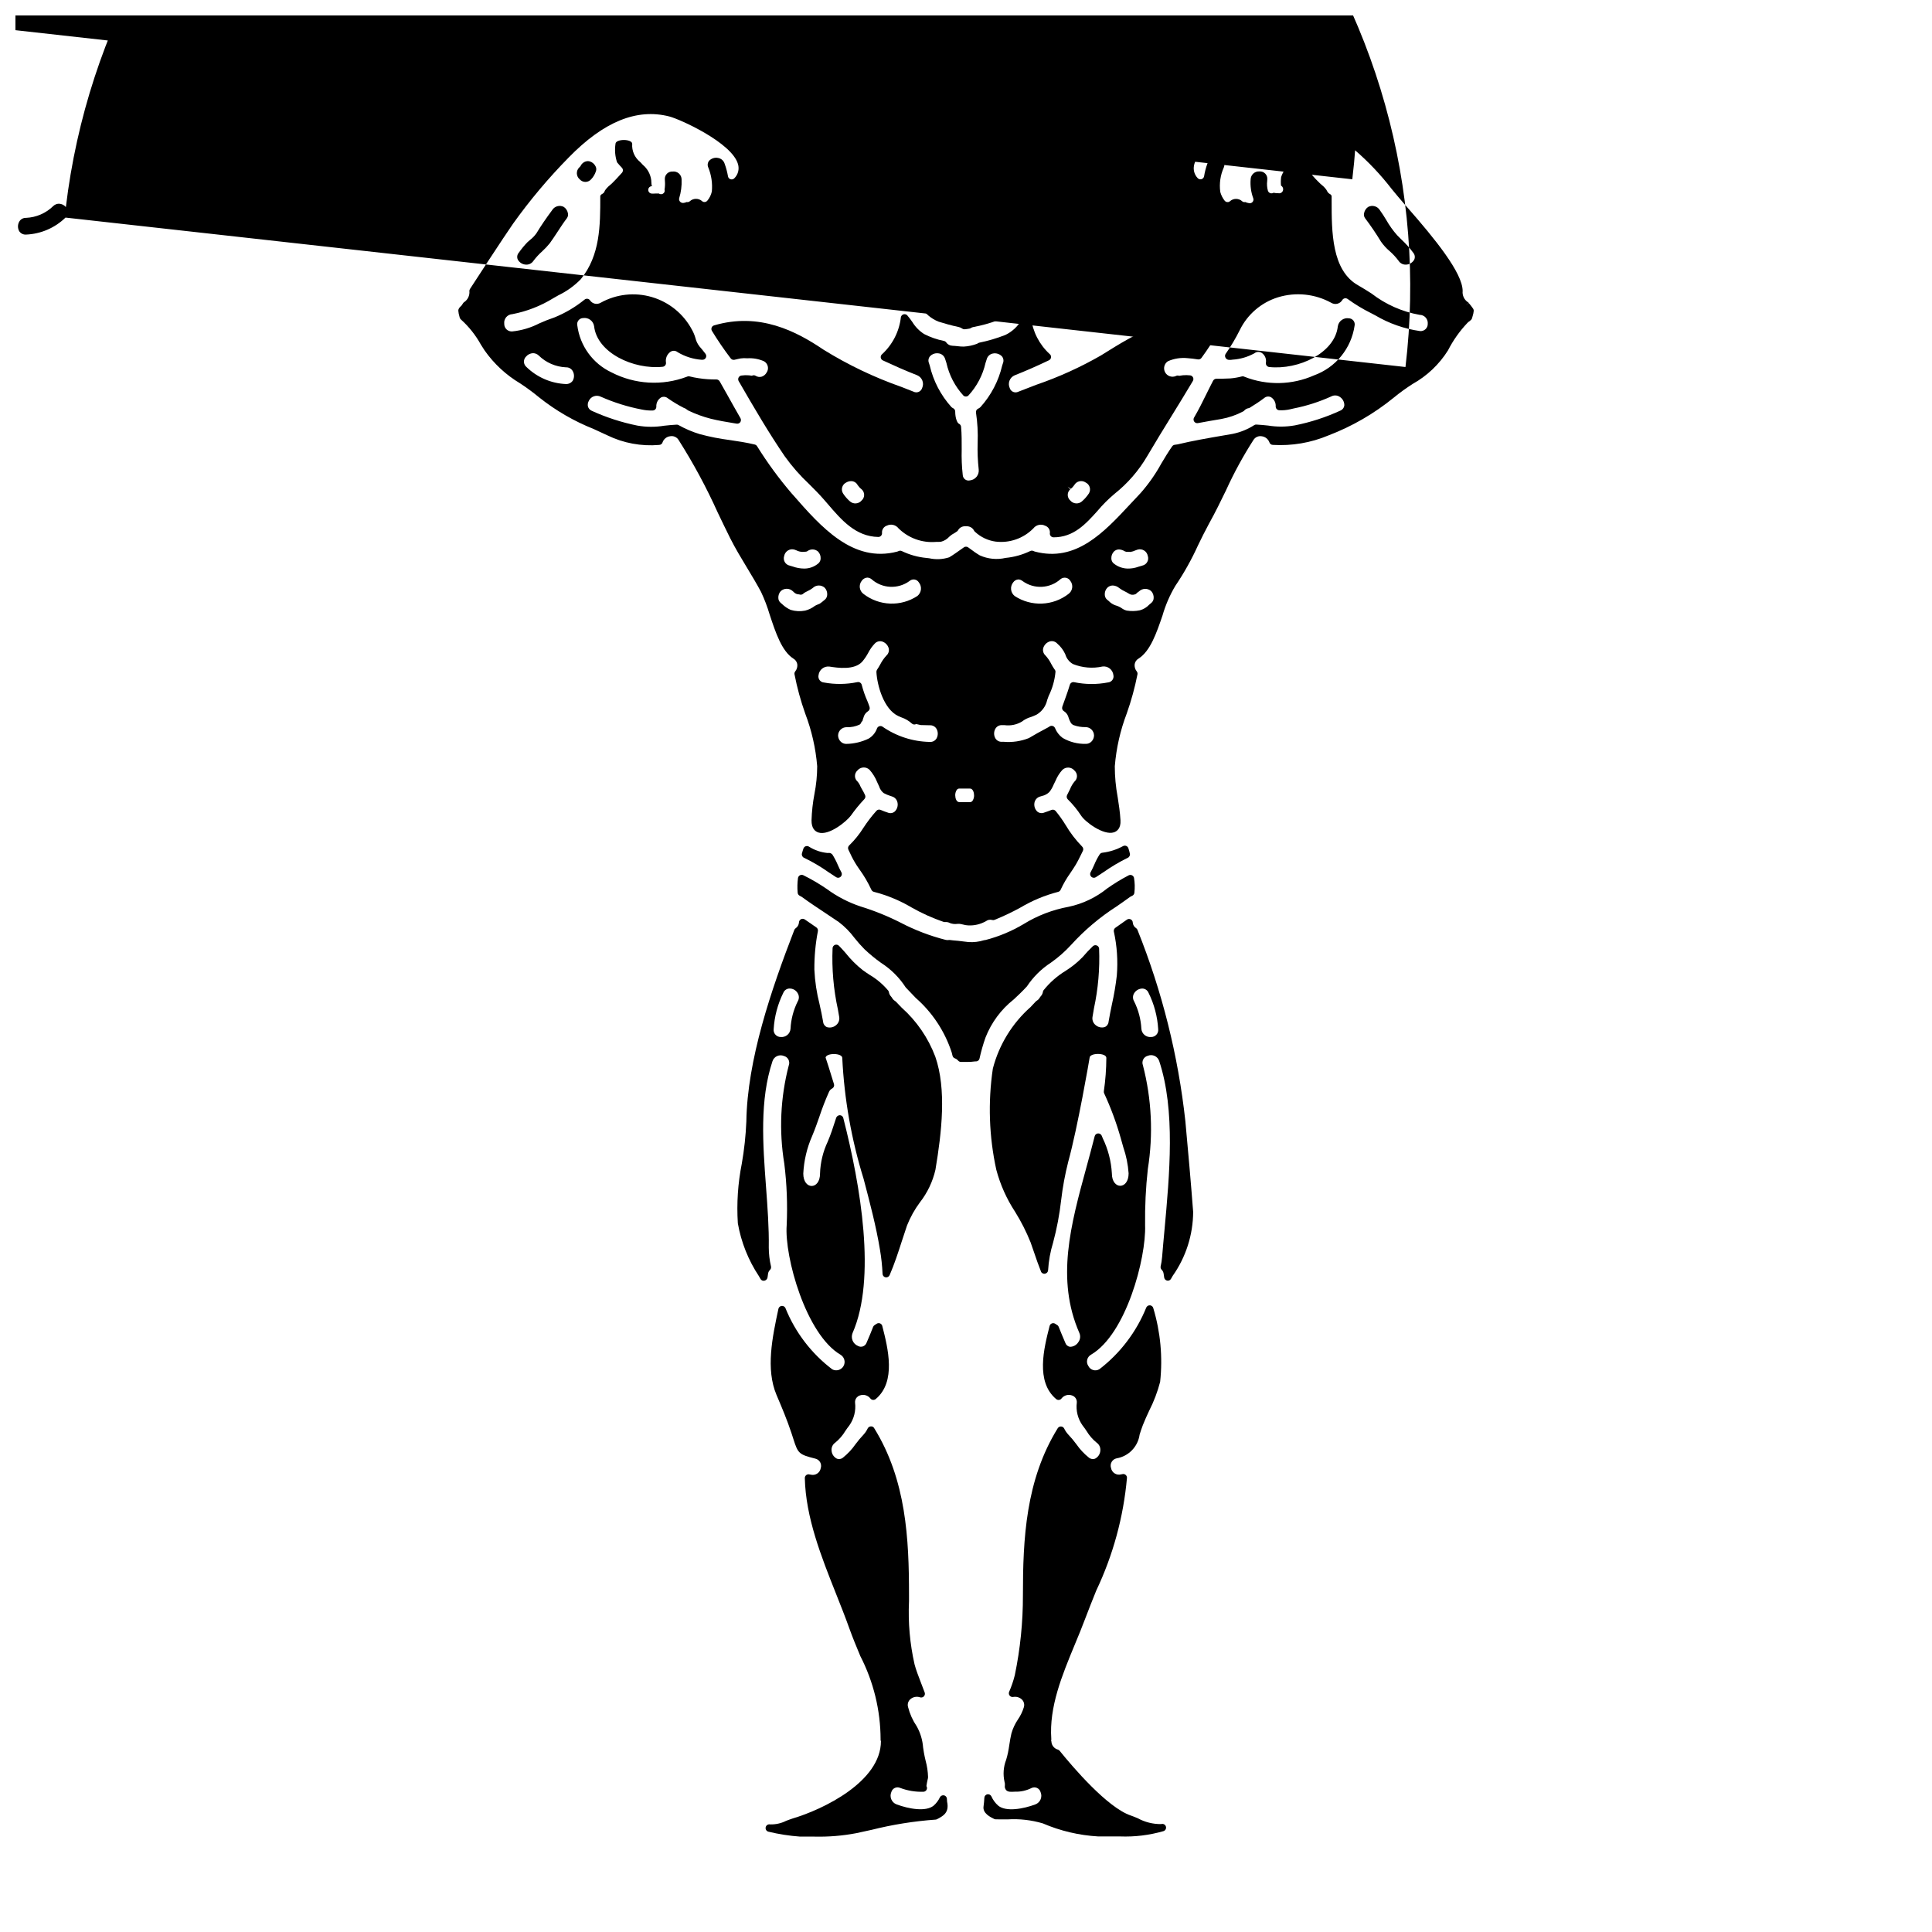 <?xml version="1.0" encoding="UTF-8"?>
<!-- Uploaded to: SVG Repo, www.svgrepo.com, Generator: SVG Repo Mixer Tools -->
<svg width="800px" height="800px" version="1.1" viewBox="144 144 512 512" xmlns="http://www.w3.org/2000/svg">
 <defs>
  <clipPath id="a">
   <path d="m148.09 148.09h386.91v241.91h-386.91z"/>
  </clipPath>
 </defs>
 <path d="m379.28 209.78c0.215 0.027 0.426 0.09 0.621 0.188 0.137 0.066 0.289 0.105 0.445 0.105 0.895-0.062 1.676 0.602 1.758 1.496 0.23 1.422 0.391 2.859 0.473 4.297 0.059 0.715 0.113 1.438 0.188 2.184 0.199 1.727 1.152 3.273 2.606 4.223 0.52 0.402 0.996 0.852 1.434 1.344 0.422 0.492 0.789 1.012 1.18 1.531 1.07 1.867 2.746 3.309 4.75 4.094 1.445 0.445 3.344 1.012 5.309 1.418 0.352 0.07 0.684 0.219 0.973 0.43 0.164 0.113 0.359 0.172 0.559 0.172h0.074c0.43-0.039 0.859-0.098 1.281-0.18 0.133-0.027 0.262-0.082 0.371-0.16 0.203-0.133 0.43-0.219 0.664-0.258 2.199-0.406 4.356-1.004 6.449-1.785 1.41-0.734 2.562-1.891 3.293-3.305 0.398-0.676 0.871-1.305 1.41-1.879 0.348-0.332 0.676-0.629 0.992-0.914v0.004c1.984-1.348 3.164-3.594 3.148-5.992 0.059-1.75 0.27-3.496 0.625-5.211 0.082-0.898 0.863-1.566 1.762-1.504 0.152 0 0.301-0.039 0.438-0.105 0.195-0.094 0.406-0.156 0.621-0.188 4.723-0.676 4.723-5.863 4.723-8.965 0-0.414 0-0.84 0.027-1.262 0.059-1.004 0.035-2.008-0.062-3.008-0.016-0.121-0.055-0.238-0.109-0.344-0.117-0.199-0.207-0.41-0.273-0.629-0.07-0.289-0.266-0.531-0.535-0.656-0.27-0.129-0.582-0.129-0.852 0-0.133 0.066-0.285 0.133-0.621 0.277v-0.004c-0.523 0.379-1.207 0.457-1.805 0.215-0.734-0.367-1.25-1.062-1.383-1.871-0.035-0.094-0.078-0.184-0.129-0.27 0.223-4.918-0.938-9.801-3.348-14.098-0.199-0.336-0.582-0.52-0.973-0.465l-0.402 0.086c-2 0.191-3.879 1.035-5.352 2.402-0.84 0.664-1.734 1.254-2.672 1.773-2.012 0.879-4.203 1.281-6.394 1.18h-0.094c-2.418-0.363-4.75-1.164-6.883-2.363l-0.449-0.234c-2.766-1.25-5.863-1.582-8.832-0.945-0.82 0.098-1.672 0.199-2.574 0.262v-0.004c-0.441 0.004-0.832 0.297-0.953 0.723-0.766 2.852-1.379 5.742-1.832 8.66-0.039 0.121-0.059 0.246-0.062 0.371 0.004 0.316 0.16 0.609 0.418 0.789 0.488 0.348 0.816 0.879 0.906 1.473 0.086 0.594-0.07 1.199-0.441 1.676-0.262 0.477-0.715 0.816-1.246 0.938-0.531 0.121-1.09 0.008-1.531-0.309-0.156-0.074-0.32-0.133-0.488-0.176l-0.516-0.141c-0.254-0.066-0.523-0.023-0.746 0.113-0.227 0.133-0.391 0.352-0.449 0.609-0.195 0.77-0.27 1.566-0.227 2.363v1.445 2.914c0.055 5.609 2.602 7.156 4.738 7.469z"/>
 <path d="m412.64 408.87c1.098-1.027 2.231-2.082 3.504-3.465 1.668-2.512 3.832-4.656 6.363-6.297 1.953-1.375 3.75-2.961 5.363-4.723 3.555-3.91 7.606-7.332 12.055-10.18 1.18-0.816 2.363-1.645 3.543-2.504 0.18-0.117 0.375-0.223 0.574-0.305 0.332-0.152 0.559-0.473 0.582-0.836 0.152-1.309 0.117-2.637-0.105-3.938-0.07-0.289-0.266-0.531-0.535-0.66-0.27-0.133-0.586-0.133-0.855 0-1.992 1.031-3.91 2.203-5.738 3.5-2.961 2.391-6.445 4.047-10.172 4.84-4.242 0.777-8.309 2.336-11.98 4.602-3.129 1.863-6.504 3.277-10.027 4.195-0.148 0.016-0.297 0.039-0.441 0.066-1.324 0.418-2.715 0.586-4.098 0.492-0.512-0.055-1.016-0.117-1.516-0.18-0.855-0.109-1.695-0.215-2.625-0.273-0.121-0.004-0.242-0.016-0.363-0.043-0.215-0.039-0.43-0.059-0.648-0.055-0.289 0.047-0.582 0.039-0.871-0.02-4.152-1.051-8.172-2.586-11.973-4.566-3.402-1.73-6.949-3.168-10.598-4.289-3.211-1.066-6.231-2.629-8.957-4.633-1.996-1.367-4.086-2.594-6.254-3.664-0.277-0.129-0.602-0.121-0.875 0.023-0.273 0.145-0.461 0.406-0.516 0.707-0.176 1.297-0.207 2.606-0.09 3.906 0.023 0.352 0.234 0.66 0.547 0.816 0.188 0.086 0.371 0.188 0.543 0.297 1.969 1.449 4.059 2.824 6.07 4.16 1.242 0.824 2.484 1.641 3.707 2.484 1.586 1.203 2.996 2.625 4.18 4.223 0.836 1.055 1.727 2.062 2.676 3.019 1.367 1.289 2.816 2.484 4.348 3.578 2.629 1.68 4.867 3.902 6.562 6.527 0.91 0.98 1.793 1.895 2.648 2.777 4.422 3.871 7.719 8.867 9.539 14.457l0.086 0.344c0.043 0.199 0.09 0.395 0.148 0.586h0.004c0.094 0.305 0.328 0.543 0.629 0.645 0.332 0.121 0.629 0.332 0.852 0.605 0.188 0.215 0.457 0.336 0.738 0.336h1.492c0.723 0.02 1.441-0.023 2.156-0.129 0.188 0.004 0.371-0.008 0.555-0.031 0.359-0.094 0.633-0.379 0.715-0.742 0.41-1.875 0.938-3.727 1.574-5.539 1.551-3.977 4.133-7.469 7.484-10.117z"/>
 <path d="m394.94 620.66c-0.039-0.438-0.359-0.797-0.789-0.883-0.43-0.074-0.859 0.141-1.066 0.527-0.395 0.844-0.961 1.598-1.664 2.211-2.082 1.688-6.609 0.867-9.859-0.352v0.004c-0.617-0.242-1.109-0.727-1.363-1.34-0.254-0.609-0.25-1.301 0.012-1.91 0.133-0.48 0.473-0.883 0.93-1.094 0.453-0.211 0.977-0.211 1.434 0 1.953 0.734 4.035 1.078 6.121 1.012 0.539-0.008 0.973-0.449 0.973-0.992-0.004-0.184-0.055-0.363-0.156-0.52 0.078-0.562 0.18-1.121 0.312-1.672 0.066-0.227 0.109-0.461 0.121-0.695-0.039-1.473-0.258-2.934-0.648-4.356-0.16-0.688-0.328-1.387-0.453-2.141-0.074-0.441-0.145-0.898-0.211-1.359v0.004c-0.145-1.969-0.719-3.879-1.68-5.602-1.055-1.547-1.832-3.266-2.297-5.078-0.238-0.766 0-1.598 0.605-2.121 0.691-0.602 1.645-0.797 2.516-0.512 0.359 0.137 0.77 0.051 1.043-0.219 0.273-0.273 0.367-0.68 0.23-1.043-0.305-0.824-0.613-1.633-0.926-2.426-0.711-1.859-1.391-3.617-1.75-5.004v0.004c-1.246-5.488-1.742-11.117-1.477-16.738v-1.637c0-14.848-0.711-30.488-9.223-44.238h0.004c-0.172-0.332-0.527-0.523-0.895-0.48-0.355 0.016-0.676 0.223-0.836 0.543-0.27 0.574-0.621 1.102-1.043 1.574-0.789 0.832-1.527 1.711-2.207 2.633-0.914 1.32-2.016 2.496-3.266 3.5-0.465 0.41-1.125 0.52-1.699 0.277-0.77-0.414-1.281-1.191-1.352-2.066-0.105-0.84 0.27-1.672 0.969-2.156 1.059-0.863 1.965-1.906 2.668-3.082 0.352-0.512 0.691-1.02 1.059-1.469 1.242-1.754 1.785-3.906 1.527-6.039-0.078-0.883 0.477-1.691 1.324-1.938 0.977-0.332 2.059-0.02 2.707 0.785 0.156 0.227 0.402 0.375 0.676 0.41 0.27 0.035 0.547-0.043 0.758-0.215 5.512-4.606 3.246-13.496 1.742-19.383h0.004c-0.082-0.312-0.312-0.566-0.617-0.68-0.305-0.109-0.645-0.062-0.906 0.125l-0.535 0.352c-0.168 0.109-0.293 0.266-0.367 0.449-0.527 1.328-1.07 2.707-1.738 4.203-0.152 0.441-0.492 0.793-0.93 0.961-0.434 0.168-0.922 0.133-1.332-0.094-0.645-0.262-1.16-0.766-1.434-1.406-0.273-0.645-0.281-1.367-0.023-2.012 6.34-14.418 2.164-38.965-2.453-57h0.004c-0.109-0.426-0.484-0.727-0.922-0.742-0.43 0.012-0.809 0.281-0.965 0.68l-0.207 0.637c-0.605 1.883-1.234 3.82-2.047 5.715v0.004c-1.246 2.641-1.938 5.512-2.027 8.43 0 4.387-4.438 4.387-4.438 0 0.172-3.441 0.973-6.828 2.363-9.98 0.742-1.77 1.34-3.473 1.93-5.16h-0.004c0.727-2.188 1.562-4.34 2.5-6.445 0.16-0.414 0.469-0.754 0.863-0.961 0.418-0.215 0.621-0.699 0.484-1.152-1.137-3.785-1.992-6.352-2.227-7.055 0.262-1.277 4.426-1.215 4.426 0.121l-0.004 0.004c0.531 10.879 2.434 21.645 5.66 32.047 1.637 6.215 3.328 12.633 4.328 18.734 0.363 2.125 0.594 4.269 0.691 6.426 0.016 0.453 0.34 0.836 0.785 0.922 0.449 0.082 0.895-0.152 1.082-0.57 1.273-2.926 2.281-6.043 3.254-9.055 0.449-1.387 0.895-2.754 1.367-4.129v0.004c0.859-2.168 2-4.215 3.387-6.09 2.004-2.559 3.418-5.523 4.141-8.691 1.668-9.961 2.965-21.309-0.039-29.945-1.879-4.984-4.934-9.441-8.906-12.988l-1.551-1.609c-0.066-0.07-0.141-0.129-0.223-0.172-0.352-0.215-0.637-0.523-0.82-0.891-0.066-0.102-0.141-0.191-0.223-0.281-0.297-0.312-0.496-0.711-0.57-1.137-0.02-0.152-0.082-0.297-0.172-0.422-1.414-1.688-3.106-3.117-5.008-4.227-0.641-0.426-1.25-0.832-1.781-1.23-1.664-1.312-3.168-2.812-4.484-4.473l-0.516-0.59c-0.434-0.48-0.863-0.957-1.297-1.387-0.27-0.27-0.676-0.355-1.031-0.223-0.359 0.133-0.609 0.465-0.641 0.844-0.23 5.473 0.242 10.949 1.414 16.297l0.332 1.91c0.16 0.832-0.152 1.688-0.812 2.223-0.664 0.574-1.57 0.773-2.414 0.531-0.574-0.234-0.969-0.77-1.02-1.387-0.266-1.574-0.605-3.148-0.953-4.691h0.004c-0.773-3-1.234-6.074-1.375-9.172-0.027-3.422 0.285-6.836 0.934-10.195 0.066-0.375-0.086-0.754-0.395-0.973-0.812-0.582-1.621-1.133-2.461-1.699l-0.625-0.426c-0.297-0.203-0.68-0.227-1-0.062-0.32 0.164-0.523 0.488-0.535 0.848-0.043 0.637-0.379 1.219-0.91 1.574-0.148 0.113-0.266 0.266-0.332 0.438-6.141 15.895-12.457 34.363-12.707 50.793-0.156 3.731-0.559 7.445-1.203 11.121-1.035 5.207-1.387 10.523-1.047 15.82 0.875 5.004 2.777 9.773 5.586 14.008l0.438 0.766c0.219 0.352 0.641 0.523 1.039 0.422 0.422-0.098 0.742-0.441 0.809-0.871 0.051-0.316 0.102-0.633 0.121-0.871v0.004c0.031-0.418 0.215-0.805 0.508-1.098 0.25-0.238 0.359-0.59 0.289-0.926-0.387-1.645-0.586-3.324-0.594-5.012 0.082-5.18-0.332-10.715-0.727-16.066-0.844-11.316-1.715-23.02 1.707-33.309v-0.004c0.195-0.602 0.629-1.094 1.203-1.359 0.574-0.266 1.234-0.281 1.816-0.039 0.523 0.133 0.965 0.48 1.211 0.957 0.25 0.48 0.281 1.043 0.09 1.547-2.219 8.504-2.621 17.383-1.184 26.055 0.672 5.41 0.879 10.867 0.629 16.312-0.625 8.316 5.117 29 14.32 34.336h-0.004c1.012 0.641 1.336 1.965 0.734 3-0.602 1.031-1.914 1.406-2.969 0.844-5.527-4.195-9.82-9.809-12.414-16.246-0.18-0.383-0.582-0.609-1-0.562-0.422 0.047-0.766 0.359-0.855 0.77-1.598 7.477-3.414 15.949-0.504 22.828 1.312 3.074 2.789 6.559 3.957 10.094l0.527 1.629c1.211 3.812 1.484 4.055 5.766 5.141 0.551 0.117 1.023 0.461 1.305 0.945 0.277 0.488 0.336 1.07 0.16 1.602-0.102 0.598-0.453 1.121-0.965 1.445-0.508 0.324-1.133 0.414-1.715 0.258-0.078-0.027-0.16-0.039-0.242-0.039-0.301-0.098-0.637-0.047-0.895 0.145s-0.406 0.492-0.398 0.812c0.234 10.426 4.328 20.727 8.289 30.699 1.254 3.148 2.445 6.156 3.519 9.16 0.879 2.453 1.898 4.898 2.883 7.266l-0.004 0.004c3.523 6.832 5.375 14.41 5.394 22.098-0.016 0.086-0.016 0.172 0 0.258 0.023 0.078 0.055 0.152 0.09 0.227 0 10.723-15.309 18.105-23.41 20.5-0.516 0.156-1.082 0.395-1.688 0.609h-0.004c-1.316 0.668-2.781 0.996-4.258 0.957-0.531-0.117-1.059 0.219-1.18 0.746-0.125 0.531 0.203 1.059 0.73 1.184 2.758 0.664 5.562 1.102 8.391 1.305h1.273 2.594c3.695 0.086 7.391-0.219 11.02-0.91 1.379-0.293 2.691-0.582 3.977-0.867v0.004c5.59-1.406 11.289-2.32 17.039-2.731 0.137-0.008 0.273-0.047 0.395-0.117 1.621-0.848 3.289-1.723 2.652-4.648 0-0.254-0.027-0.523-0.051-0.793zm-41.746-214.69c0.898-0.027 1.742 0.438 2.191 1.219 0.422 0.656 0.43 1.496 0.027 2.168-1.137 2.273-1.793 4.762-1.918 7.305-0.055 0.629-0.355 1.211-0.84 1.613-0.484 0.406-1.113 0.598-1.738 0.539-0.531 0.012-1.039-0.207-1.398-0.594-0.363-0.387-0.539-0.91-0.492-1.438 0.195-3.387 1.074-6.695 2.586-9.734 0.277-0.629 0.891-1.051 1.582-1.078z"/>
 <path d="m332.59 230.82c-0.109 0.289-0.078 0.613 0.086 0.875 1.535 2.516 3.195 4.949 4.981 7.293 0.227 0.289 0.594 0.43 0.957 0.363 0.285-0.055 0.559-0.121 0.84-0.188l-0.004-0.004c0.547-0.148 1.109-0.23 1.676-0.242l0.93 0.031h-0.004c1.512-0.094 3.023 0.176 4.406 0.785 0.512 0.285 0.883 0.773 1.016 1.344 0.133 0.57 0.02 1.172-0.312 1.652-0.273 0.496-0.715 0.875-1.246 1.074-0.57 0.184-1.191 0.102-1.688-0.227-0.301-0.172-0.668-0.172-0.969 0l-0.25-0.039c-0.227-0.039-0.426-0.066-0.527-0.074h-0.004c-0.668-0.059-1.34-0.039-2.008 0.059-0.32 0.047-0.598 0.25-0.742 0.543-0.145 0.297-0.133 0.641 0.027 0.926 4.156 7.199 7.941 13.672 12.242 19.973v-0.004c1.895 2.641 4.043 5.09 6.414 7.309 1.324 1.316 2.684 2.672 3.981 4.168l0.957 1.105c3.648 4.266 7.422 8.66 13.422 8.758v0.004c0.285-0.004 0.559-0.129 0.746-0.348 0.184-0.219 0.262-0.508 0.223-0.789-0.039-0.848 0.496-1.617 1.305-1.875 1.066-0.516 2.352-0.211 3.074 0.727 2.613 2.578 6.223 3.891 9.883 3.594 0.523 0 0.984 0 1.363-0.043 0.84-0.215 1.602-0.672 2.184-1.316 0.238-0.219 0.488-0.418 0.75-0.605 0.457-0.242 0.895-0.516 1.312-0.816 0.109-0.078 0.203-0.176 0.273-0.289 0.383-0.715 1.156-1.137 1.965-1.07 0.086 0.012 0.168 0.012 0.254 0 0.859-0.059 1.668 0.406 2.051 1.18 0.066 0.125 0.16 0.23 0.27 0.312 1.5 1.387 3.387 2.281 5.41 2.562 3.703 0.457 7.406-0.84 10.02-3.504 0.734-0.949 2.035-1.246 3.106-0.707 0.812 0.262 1.34 1.047 1.277 1.898-0.059 0.293 0.016 0.594 0.203 0.82 0.188 0.23 0.469 0.363 0.766 0.363 5.336 0 8.52-3.543 11.594-6.949v-0.004c1.387-1.652 2.91-3.18 4.562-4.57 3.481-2.762 6.418-6.148 8.66-9.988 2.109-3.598 4.281-7.125 6.461-10.652 1.898-3.078 3.793-6.156 5.648-9.285h-0.004c0.172-0.285 0.184-0.641 0.035-0.941-0.152-0.297-0.441-0.5-0.773-0.535-0.629-0.07-1.262-0.082-1.891-0.027-0.102 0-0.293 0.035-0.512 0.074l-0.5 0.078c-0.27-0.117-0.578-0.102-0.84 0.039-1.062 0.48-2.316 0.059-2.875-0.965-0.559-1.027-0.234-2.309 0.746-2.945 1.645-0.719 3.449-1 5.231-0.809 0.895 0.051 1.762 0.184 2.723 0.328l0.004-0.004c0.355 0.055 0.715-0.098 0.926-0.391 1.711-2.336 3.289-4.766 4.727-7.277 0.152-0.266 0.176-0.582 0.066-0.867-0.113-0.281-0.352-0.496-0.645-0.582-12.289-3.523-20.859 1.867-30.84 8.105l0.004-0.004c-5.422 3.109-11.129 5.699-17.039 7.727-1.617 0.617-3.223 1.227-4.801 1.855h-0.004c-0.426 0.219-0.93 0.23-1.371 0.043-0.445-0.191-0.777-0.57-0.914-1.031-0.277-0.617-0.297-1.324-0.051-1.957 0.246-0.629 0.738-1.137 1.363-1.402 2.801-1.102 5.695-2.363 9.09-3.984h-0.004c0.312-0.148 0.523-0.449 0.559-0.789 0.035-0.344-0.113-0.68-0.391-0.887-2.738-2.519-4.484-5.938-4.914-9.633-0.07-0.383-0.359-0.688-0.734-0.781-0.379-0.09-0.777 0.047-1.012 0.355-0.297 0.395-0.566 0.754-0.836 1.125-0.988 1.699-2.465 3.059-4.238 3.906-2.242 0.875-4.551 1.559-6.91 2.039-0.105 0.023-0.207 0.062-0.301 0.117l-0.25 0.168h-0.004c-1.133 0.434-2.328 0.688-3.543 0.75-0.547 0.004-1.098-0.031-1.645-0.109-0.469-0.047-0.926-0.098-1.344-0.109l0.004-0.004c-0.664-0.008-1.285-0.336-1.664-0.879-0.141-0.199-0.352-0.34-0.59-0.395-1.82-0.359-3.586-0.969-5.242-1.816-1.281-0.812-2.359-1.91-3.148-3.207-0.395-0.574-0.832-1.156-1.316-1.727h0.004c-0.25-0.289-0.641-0.41-1.008-0.309-0.367 0.098-0.645 0.398-0.715 0.773-0.422 3.742-2.18 7.211-4.945 9.77-0.277 0.207-0.426 0.543-0.395 0.887 0.035 0.348 0.25 0.645 0.566 0.789 2.809 1.301 5.859 2.676 9.098 3.938 0.625 0.262 1.117 0.77 1.367 1.402 0.246 0.633 0.23 1.34-0.051 1.961-0.133 0.461-0.469 0.84-0.91 1.031s-0.945 0.176-1.371-0.043l-3.219-1.266h-0.004c-7.227-2.535-14.156-5.848-20.668-9.883-7.16-4.844-16.926-9.965-28.977-6.418-0.293 0.082-0.531 0.301-0.645 0.586zm39.754 45.812c-0.387 0.465-0.949 0.746-1.555 0.777-0.602 0.035-1.191-0.191-1.625-0.613-0.66-0.59-1.242-1.262-1.727-2-0.32-0.484-0.41-1.086-0.254-1.645s0.543-1.027 1.066-1.277c0.395-0.238 0.844-0.363 1.305-0.371 0.723-0.004 1.391 0.398 1.727 1.043 0.293 0.426 0.648 0.809 1.055 1.125 0.426 0.371 0.672 0.91 0.676 1.477 0 0.57-0.242 1.109-0.668 1.484zm26.973-27.801c0.375 0.336 0.938 0.336 1.312 0 2.246-2.43 3.812-5.406 4.543-8.637l0.328-1.02h-0.004c0.215-0.762 0.844-1.34 1.621-1.488 0.867-0.176 1.762 0.098 2.383 0.727 0.441 0.508 0.551 1.227 0.289 1.844l-0.191 0.598-0.004 0.004c-0.957 4.109-2.949 7.91-5.781 11.043-0.172 0.168-0.375 0.305-0.598 0.395-0.414 0.188-0.645 0.633-0.562 1.078 0.395 2.629 0.539 5.289 0.438 7.945-0.078 2.367 0.016 4.734 0.277 7.086 0.082 0.691-0.117 1.383-0.551 1.926s-1.066 0.895-1.754 0.969c-0.453 0.117-0.934 0.02-1.309-0.258-0.371-0.281-0.598-0.715-0.617-1.18-0.25-2.242-0.34-4.496-0.277-6.75 0-1.969 0.02-4.031-0.164-6.016-0.031-0.359-0.258-0.668-0.586-0.816-0.395-0.172-0.969-1.391-0.969-3.215 0-0.371-0.211-0.715-0.543-0.883-0.176-0.078-0.34-0.191-0.48-0.324-2.812-3.129-4.789-6.922-5.734-11.02l-0.195-0.598v-0.004c-0.266-0.617-0.152-1.332 0.285-1.84 0.488-0.512 1.164-0.797 1.871-0.789 0.172 0 0.344 0.016 0.516 0.051 0.777 0.152 1.402 0.727 1.617 1.488l0.332 1.027c0.719 3.231 2.277 6.215 4.508 8.656zm27.641 24.133 0.828 0.586h-0.004c0.355-0.285 0.66-0.621 0.91-1 0.297-0.512 0.793-0.879 1.367-1.008 0.578-0.129 1.184-0.008 1.668 0.332 0.52 0.25 0.91 0.715 1.066 1.27 0.156 0.555 0.07 1.152-0.238 1.641-0.492 0.742-1.074 1.414-1.738 2.004-0.43 0.426-1.02 0.648-1.625 0.617-0.605-0.027-1.172-0.309-1.559-0.773-0.426-0.375-0.672-0.914-0.672-1.48s0.246-1.105 0.672-1.48z"/>
 <path d="m363.52 375.11c0.688 0.457 1.375 0.91 2.062 1.352 0.16 0.102 0.344 0.156 0.531 0.156 0.348 0 0.668-0.188 0.844-0.488s0.18-0.676 0.012-0.977c-0.344-0.605-0.633-1.25-0.926-1.902-0.406-0.965-0.891-1.898-1.449-2.785-0.277-0.34-0.719-0.5-1.148-0.418h-0.164c-1.758-0.168-3.445-0.75-4.93-1.699-0.254-0.148-0.559-0.176-0.84-0.082-0.277 0.102-0.492 0.32-0.594 0.598-0.145 0.395-0.27 0.848-0.395 1.301-0.125 0.469 0.109 0.961 0.559 1.156 2.246 1.082 4.402 2.348 6.438 3.789z"/>
 <path d="m434.42 376.46c0.703-0.449 1.402-0.914 2.098-1.375 2.016-1.418 4.141-2.676 6.356-3.762 0.426-0.191 0.66-0.664 0.551-1.121-0.117-0.504-0.234-0.98-0.395-1.422-0.094-0.277-0.305-0.5-0.578-0.605-0.273-0.105-0.578-0.086-0.836 0.055-1.699 0.926-3.559 1.52-5.477 1.75-0.285 0.027-0.543 0.184-0.703 0.418-0.574 0.887-1.062 1.824-1.465 2.805-0.297 0.66-0.594 1.324-0.945 1.941l0.004-0.004c-0.176 0.305-0.176 0.68-0.004 0.984 0.176 0.305 0.5 0.492 0.852 0.492 0.191 0.004 0.383-0.051 0.543-0.156z"/>
 <path d="m458.14 441.17c-1.902-17.414-6.176-34.488-12.699-50.746-0.07-0.184-0.195-0.34-0.355-0.453-0.516-0.324-0.844-0.871-0.891-1.48-0.008-0.359-0.211-0.688-0.535-0.848-0.32-0.164-0.703-0.137-1 0.062-0.969 0.66-1.887 1.324-2.797 1.969l-0.289 0.207c-0.309 0.223-0.461 0.605-0.395 0.98 0.844 3.828 1.109 7.762 0.789 11.668-0.297 2.57-0.73 5.121-1.297 7.644-0.316 1.535-0.633 3.066-0.891 4.621h0.004c-0.055 0.621-0.449 1.156-1.023 1.391-0.844 0.246-1.754 0.047-2.414-0.531-0.664-0.535-0.977-1.395-0.809-2.231l0.363-2.137-0.004-0.004c1.129-5.215 1.59-10.555 1.379-15.887-0.027-0.383-0.273-0.711-0.633-0.848-0.355-0.137-0.758-0.051-1.031 0.211-0.953 0.914-1.859 1.879-2.715 2.887-1.336 1.375-2.832 2.586-4.453 3.609-2.262 1.367-4.262 3.129-5.906 5.195-0.078 0.117-0.133 0.254-0.152 0.395-0.074 0.465-0.293 0.895-0.621 1.23-0.074 0.07-0.137 0.152-0.184 0.246-0.184 0.359-0.469 0.66-0.816 0.863-0.09 0.051-0.172 0.113-0.246 0.191l-1.387 1.477h0.004c-4.891 4.328-8.379 10.016-10.02 16.336-1.32 8.914-1.012 17.996 0.914 26.797 1.055 3.973 2.746 7.75 5.004 11.188 1.594 2.566 2.961 5.269 4.086 8.074 0.309 0.875 0.602 1.73 0.895 2.574 0.598 1.758 1.18 3.457 1.848 5.117h-0.004c0.16 0.438 0.613 0.695 1.07 0.605 0.457-0.07 0.801-0.449 0.828-0.91 0.148-2.488 0.594-4.945 1.324-7.324 0.988-3.68 1.699-7.426 2.129-11.211 0.402-3.449 1.031-6.867 1.887-10.234 2.516-9.129 5.613-27.16 5.656-27.52 0-1.383 4.438-1.383 4.438 0-0.012 2.961-0.234 5.922-0.66 8.855-0.027 0.184 0 0.375 0.078 0.543 1.781 3.848 3.254 7.828 4.406 11.906 0.219 0.816 0.445 1.609 0.664 2.363 0.777 2.242 1.25 4.578 1.414 6.945 0 4.387-4.438 4.387-4.438 0-0.184-3.234-1.008-6.398-2.418-9.312-0.102-0.23-0.18-0.438-0.262-0.645-0.156-0.398-0.547-0.652-0.977-0.629-0.43 0.02-0.793 0.32-0.895 0.738-0.691 2.754-1.438 5.481-2.18 8.199-4.176 15.273-8.121 29.695-1.887 43.926 0.367 0.82 0.254 1.777-0.297 2.492-0.48 0.746-1.309 1.195-2.195 1.188-0.57-0.09-1.043-0.492-1.219-1.043-0.637-1.469-1.215-2.883-1.77-4.262h-0.004c-0.09-0.227-0.258-0.41-0.477-0.516-0.137-0.074-0.27-0.16-0.395-0.258-0.262-0.188-0.602-0.234-0.906-0.125-0.309 0.109-0.539 0.367-0.617 0.68-1.504 5.902-3.773 14.777 1.742 19.383 0.211 0.18 0.488 0.258 0.762 0.219 0.273-0.035 0.52-0.188 0.676-0.414 0.645-0.805 1.727-1.121 2.707-0.785 0.844 0.242 1.395 1.047 1.32 1.922-0.27 2.141 0.281 4.301 1.535 6.055 0.367 0.449 0.707 0.957 1.055 1.469 0.703 1.176 1.602 2.215 2.664 3.078 0.699 0.484 1.074 1.316 0.977 2.16-0.074 0.875-0.582 1.652-1.355 2.066-0.57 0.238-1.227 0.133-1.691-0.273-1.258-1.004-2.359-2.188-3.277-3.508-0.672-0.918-1.406-1.793-2.191-2.617-0.43-0.469-0.789-1-1.062-1.574-0.16-0.316-0.48-0.523-0.836-0.539-0.352-0.016-0.688 0.164-0.875 0.465-8.508 13.75-9.223 29.391-9.223 44.238v-0.004c0.02 7.129-0.703 14.238-2.152 21.215-0.379 1.516-0.883 2.992-1.508 4.422-0.137 0.336-0.078 0.719 0.152 1 0.234 0.277 0.602 0.406 0.957 0.336 0.848-0.152 1.719 0.121 2.324 0.73 0.512 0.531 0.691 1.297 0.473 2-0.355 1.16-0.887 2.258-1.574 3.254-0.77 1.133-1.352 2.387-1.723 3.707-0.23 0.961-0.395 1.969-0.539 2.93-0.109 0.711-0.219 1.426-0.363 2.129-0.117 0.625-0.305 1.262-0.488 1.906-0.723 1.859-0.875 3.898-0.434 5.844 0.102 0.309 0.129 0.637 0.094 0.957-0.082 0.453 0.047 0.918 0.352 1.258 0.48 0.488 1.18 0.461 2.312 0.395h0.004c1.535 0.051 3.059-0.289 4.426-0.984 0.457-0.211 0.98-0.211 1.438 0 0.453 0.211 0.793 0.609 0.926 1.094 0.262 0.609 0.266 1.297 0.016 1.91-0.254 0.613-0.746 1.094-1.363 1.34-3.254 1.215-7.789 2.039-9.871 0.348v-0.004c-0.781-0.676-1.398-1.52-1.816-2.465-0.195-0.402-0.637-0.625-1.074-0.543-0.438 0.086-0.762 0.457-0.789 0.902-0.051 0.789-0.105 1.625-0.211 2.266-0.305 1.844 1.789 2.867 2.797 3.356v0.004c0.121 0.062 0.258 0.094 0.395 0.098 1.016 0.031 2.066 0.027 3.148 0.023 3.156-0.199 6.324 0.16 9.355 1.055 4.66 2.004 9.633 3.172 14.691 3.461h0.125 3.281 2.363 0.004c3.891 0.148 7.777-0.324 11.52-1.406h0.012c0.516-0.172 0.797-0.727 0.625-1.242-0.172-0.52-0.73-0.797-1.246-0.625-2.168 0.027-4.305-0.508-6.203-1.547-0.703-0.293-1.344-0.555-1.859-0.73-6.184-2.098-15.242-12.691-18.844-17.145v-0.004c-0.125-0.152-0.293-0.266-0.48-0.32-0.945-0.266-1.625-1.09-1.699-2.066-0.004-0.113-0.031-0.219-0.082-0.32 0.047-0.125 0.062-0.262 0.051-0.395-0.613-8.57 2.867-16.926 6.223-25.043 0.953-2.293 1.898-4.566 2.734-6.812 0.926-2.465 1.93-4.953 2.941-7.477v-0.004c4.469-9.402 7.231-19.523 8.152-29.895 0.012-0.32-0.137-0.629-0.395-0.82-0.25-0.195-0.578-0.25-0.875-0.152l-0.27 0.047c-0.582 0.164-1.207 0.074-1.719-0.25-0.512-0.324-0.863-0.848-0.965-1.445-0.176-0.531-0.117-1.117 0.164-1.602 0.281-0.488 0.754-0.832 1.305-0.945 3.191-0.543 5.664-3.09 6.109-6.297 0.234-0.758 0.496-1.594 0.859-2.516 0.488-1.254 1.078-2.535 1.68-3.828 1.238-2.434 2.211-4.988 2.898-7.629 0.711-6.562 0.094-13.203-1.809-19.523-0.094-0.41-0.438-0.719-0.855-0.762-0.418-0.039-0.816 0.184-1 0.562-2.609 6.461-6.894 12.105-12.414 16.355-0.496 0.309-1.098 0.395-1.66 0.234-0.559-0.16-1.027-0.551-1.285-1.074-0.328-0.484-0.441-1.086-0.305-1.656 0.133-0.57 0.504-1.059 1.016-1.344 9.293-5.418 14.637-25.586 14.328-34.301-0.066-4.977 0.176-9.949 0.723-14.895 1.465-9.164 1.023-18.527-1.305-27.508-0.191-0.504-0.16-1.066 0.086-1.543 0.246-0.477 0.684-0.828 1.207-0.961 0.586-0.242 1.246-0.23 1.82 0.035s1.012 0.758 1.207 1.359c4.328 13.035 2.754 29.973 1.387 44.918-0.223 2.441-0.445 4.809-0.625 7.086h-0.004c-0.066 0.809-0.191 1.609-0.375 2.398-0.07 0.328 0.031 0.668 0.27 0.902 0.285 0.289 0.469 0.664 0.52 1.062 0.031 0.332 0.094 0.695 0.152 1.031 0.074 0.402 0.387 0.715 0.789 0.789 0.41 0.078 0.824-0.121 1.02-0.492l0.453-0.789v0.004c3.492-4.957 5.379-10.863 5.41-16.926-0.605-7.984-1.328-16.004-2.059-24zm-11.367-35.195c0.688 0.031 1.297 0.445 1.574 1.074 1.516 3.035 2.394 6.348 2.59 9.73 0.051 0.527-0.125 1.055-0.488 1.441-0.359 0.391-0.871 0.609-1.398 0.598-0.629 0.059-1.254-0.133-1.738-0.539-0.48-0.402-0.785-0.984-0.836-1.609-0.133-2.547-0.789-5.035-1.93-7.312-0.402-0.668-0.391-1.508 0.027-2.164 0.465-0.734 1.258-1.188 2.125-1.219z"/>
 <path d="m384.77 176.11c1.848-0.34 3.731-0.449 5.606-0.316 1.777 0.32 3.492 0.934 5.07 1.816 1.086 0.555 2.207 1.039 3.356 1.453 1.07 0.387 2.195 0.602 3.336 0.637 1.664-0.039 3.231-0.801 4.297-2.082 0.832-0.859 1.812-1.559 2.894-2.07 0.348-0.172 0.645-0.301 1-0.449 0.34-0.137 0.574-0.461 0.598-0.828 0.027-0.367-0.152-0.723-0.465-0.914-1.891-1.164-3.938-2.047-6.082-2.621-7.086-1.887-15.133-4.027-20.637 3.84-0.215 0.328-0.215 0.75 0 1.074 0.223 0.344 0.625 0.523 1.027 0.461z"/>
 <g clip-path="url(#a)">
  <path d="m534.4 225.81c-0.355-0.516-0.738-1.012-1.145-1.488l-0.789 0.586 0.762-0.625 0.004-0.004c-0.078-0.094-0.176-0.172-0.281-0.23-0.945-0.66-1.457-1.785-1.336-2.934 0-4.793-7.398-13.879-14.641-22.129l-1.059-1.207c-1.035-1.18-2.062-2.441-3.098-3.688-2.91-3.777-6.195-7.25-9.812-10.359-10.902-8.66-18.383-11.738-31.324-5.832-0.102 0.047-10.234 4.938-11.25 9.91h0.004c-0.266 1.223 0.098 2.496 0.965 3.394 0.258 0.281 0.648 0.387 1.008 0.277 0.363-0.105 0.629-0.41 0.691-0.785 0.18-1.133 0.473-2.25 0.867-3.328 0.262-0.789 0.941-1.367 1.766-1.488 0.863-0.172 1.754 0.109 2.359 0.75 0.406 0.504 0.488 1.195 0.215 1.781-0.902 2.023-1.223 4.262-0.922 6.461 0.227 0.852 0.629 1.648 1.18 2.336 0.176 0.207 0.43 0.332 0.703 0.348 0.27 0.027 0.543-0.07 0.73-0.27 0.945-0.801 2.344-0.762 3.238 0.098 0.219 0.168 0.5 0.223 0.766 0.156 0.156 0.07 0.32 0.129 0.484 0.184l0.512 0.117c0.355 0.078 0.727-0.051 0.957-0.332 0.234-0.281 0.293-0.668 0.152-1.004-0.578-1.582-0.809-3.266-0.68-4.945 0.012-0.602 0.273-1.172 0.719-1.574 0.449-0.402 1.043-0.605 1.641-0.555 0.559-0.035 1.102 0.168 1.496 0.562 0.395 0.398 0.602 0.941 0.562 1.5l-0.027 0.449c-0.117 0.895-0.047 1.801 0.207 2.668 0.164 0.43 0.602 0.688 1.059 0.625 0.141-0.02 0.273-0.066 0.391-0.145l0.344 0.039c0.195 0.055 0.398 0.07 0.602 0.055l0.422 0.031c0.5 0.078 0.984-0.219 1.145-0.699 0.168-0.504-0.043-1.059-0.504-1.32-0.082-0.758-0.07-1.523 0.031-2.277 0.418-1.285 1.18-2.426 2.207-3.301l0.453-0.473h-0.004c1.16-1.457 1.953-3.172 2.305-4.996 0-1.383 4.438-1.383 4.438 0v1.086h-0.004c0.25 1.512-0.062 3.066-0.867 4.367-0.199 0.266-0.434 0.547-0.789 0.992-0.312 0.367-0.312 0.91 0 1.277l0.273 0.316v-0.004c0.727 0.859 1.5 1.68 2.316 2.449l0.395 0.348c0.324 0.25 0.625 0.531 0.895 0.844 0.27 0.293 0.492 0.629 0.656 0.992 0.07 0.125 0.152 0.234 0.254 0.336 0.074 0.074 0.164 0.137 0.258 0.184 0.594 0.297 0.594 0.613 0.594 0.734v1.027c0 8.293-0.027 18.613 7.086 22.555 1.07 0.598 2.25 1.355 3.508 2.148v0.004c3.723 2.875 8.086 4.809 12.719 5.633 0.613 0.004 1.195 0.262 1.605 0.715s0.609 1.059 0.551 1.668c0.016 0.539-0.203 1.059-0.602 1.426-0.398 0.367-0.934 0.543-1.473 0.488-4.168-0.598-8.18-2.008-11.805-4.144l-1.141-0.602h-0.004c-2.16-1.07-4.227-2.32-6.18-3.738-0.215-0.164-0.488-0.234-0.758-0.195-0.27 0.043-0.508 0.195-0.66 0.422-0.277 0.496-0.746 0.859-1.293 1.008-0.551 0.148-1.137 0.066-1.625-0.223-4.328-2.391-9.441-2.922-14.168-1.469-4.422 1.379-8.078 4.523-10.109 8.688-1.098 2.203-2.359 4.32-3.769 6.34-0.18 0.305-0.18 0.684 0 0.992 0.18 0.324 0.512 0.535 0.883 0.559 0.172 0.02 0.344 0.02 0.512 0l0.441-0.059c2.023-0.125 3.992-0.691 5.769-1.664 0.582-0.473 1.398-0.516 2.023-0.105 0.812 0.574 1.227 1.559 1.074 2.539-0.055 0.277 0.012 0.562 0.184 0.789 0.164 0.219 0.41 0.359 0.684 0.391 7.75 0.824 17.391-3.703 18.18-10.75v0.004c0.094-0.676 0.457-1.285 1.004-1.691s1.234-0.578 1.906-0.473c0.48 0.012 0.93 0.23 1.227 0.605 0.301 0.375 0.414 0.863 0.316 1.332-0.43 2.965-1.656 5.762-3.551 8.082-1.895 2.324-4.383 4.086-7.203 5.106-5.848 2.586-12.488 2.719-18.438 0.367-0.211-0.117-0.461-0.148-0.699-0.086-1.008 0.266-2.035 0.441-3.074 0.527l-1.102 0.039c-0.832 0.027-1.668 0.074-2.559 0.043-0.367 0-0.703 0.207-0.875 0.531-0.586 1.117-1.156 2.277-1.742 3.461-1.035 2.109-2.117 4.289-3.297 6.297-0.203 0.332-0.188 0.75 0.035 1.07 0.223 0.316 0.609 0.473 0.992 0.398 2.055-0.395 4.137-0.746 6.172-1.086 2.027-0.367 3.992-1.047 5.816-2.012 0.117-0.059 0.223-0.145 0.305-0.246 0.297-0.328 0.695-0.547 1.133-0.613 0.117-0.02 0.227-0.066 0.328-0.129 1.215-0.754 2.516-1.574 3.785-2.543h0.004c0.496-0.445 1.219-0.539 1.816-0.234 0.824 0.523 1.301 1.453 1.246 2.43-0.008 0.262 0.082 0.516 0.262 0.711 0.18 0.195 0.43 0.309 0.695 0.316 0.957 0.043 1.914-0.039 2.848-0.25l0.953-0.223c3.434-0.676 6.781-1.75 9.969-3.195 0.723-0.387 1.605-0.336 2.277 0.137 0.742 0.484 1.188 1.309 1.184 2.195-0.059 0.648-0.48 1.207-1.086 1.445-3.848 1.766-7.887 3.078-12.039 3.902-2.34 0.414-4.738 0.426-7.082 0.043-1.031-0.105-2.062-0.207-3.098-0.262v0.004c-0.195-0.02-0.391 0.027-0.551 0.133-1.754 1.125-3.699 1.918-5.742 2.332l-2.277 0.395c-4.117 0.707-8.375 1.438-12.363 2.398v-0.004c-0.227 0.043-0.453 0.078-0.684 0.098-0.285 0.031-0.543 0.184-0.707 0.418-1.043 1.492-1.996 3.082-2.914 4.621h0.004c-1.523 2.766-3.344 5.359-5.43 7.734-0.879 0.918-1.75 1.859-2.633 2.809-7.133 7.676-14.527 15.609-25.43 12.715-0.117-0.031-0.234-0.078-0.344-0.133-0.273-0.137-0.598-0.137-0.871 0-2.047 0.984-4.254 1.602-6.516 1.82-2.297 0.531-4.703 0.293-6.852-0.676-0.91-0.535-1.812-1.18-2.68-1.836l-0.395-0.285v0.004c-0.344-0.246-0.805-0.246-1.145 0l-0.863 0.609c-0.996 0.703-1.969 1.41-3.008 2.023-1.715 0.559-3.551 0.645-5.312 0.254l-0.723-0.082h-0.004c-2.262-0.215-4.469-0.832-6.516-1.82-0.277-0.137-0.598-0.137-0.875 0-0.102 0.051-0.211 0.098-0.324 0.129-11.781 3.102-20.246-6.555-27.695-15.074l-0.359-0.395h0.004c-3.352-3.918-6.402-8.086-9.125-12.465-0.137-0.219-0.352-0.371-0.602-0.434-2.172-0.527-4.41-0.863-6.566-1.18h0.004c-2.703-0.344-5.379-0.867-8.008-1.574-1.957-0.59-3.844-1.395-5.625-2.398-0.156-0.09-0.336-0.133-0.52-0.117-1.086 0.051-2.172 0.164-3.25 0.281v-0.004c-2.375 0.398-4.801 0.387-7.172-0.031-4.148-0.84-8.191-2.148-12.043-3.906-0.496-0.203-0.871-0.617-1.027-1.129-0.113-0.492-0.047-1.004 0.191-1.445 0.258-0.59 0.742-1.051 1.348-1.273 0.602-0.223 1.27-0.188 1.848 0.094 3.5 1.551 7.168 2.699 10.93 3.414 0.926 0.195 1.871 0.277 2.816 0.25 0.27 0 0.527-0.109 0.711-0.305 0.188-0.195 0.285-0.457 0.273-0.723-0.055-0.977 0.422-1.906 1.246-2.43 0.598-0.301 1.316-0.211 1.816 0.23 1.348 0.941 2.754 1.785 4.219 2.531 0.324 0.094 0.621 0.262 0.871 0.488 0.078 0.078 0.168 0.145 0.27 0.195 1.91 0.922 3.906 1.656 5.961 2.184 2.031 0.504 4.106 0.855 6.109 1.18l0.789 0.129h-0.004c0.371 0.066 0.75-0.086 0.973-0.391 0.215-0.312 0.234-0.723 0.047-1.051-1.18-2.035-2.301-4.07-3.445-6.106l-2.066-3.664c-0.188-0.309-0.527-0.5-0.887-0.5-1.566 0.023-3.133-0.086-4.684-0.328-0.805-0.117-1.609-0.277-2.398-0.477-0.234-0.059-0.48-0.031-0.699 0.078-6.531 2.473-13.805 2.059-20.008-1.148-4.949-2.332-8.363-7.035-9.055-12.461-0.098-0.469 0.02-0.957 0.316-1.328 0.301-0.375 0.75-0.598 1.227-0.605 0.672-0.098 1.355 0.07 1.902 0.477 0.547 0.402 0.906 1.008 1.008 1.68 0.789 7.047 10.43 11.551 18.176 10.754 0.27-0.027 0.516-0.168 0.68-0.387s0.234-0.492 0.188-0.762c-0.168-1.086 0.289-2.172 1.18-2.809 0.59-0.398 1.371-0.359 1.922 0.094 1.926 1.156 4.098 1.844 6.34 2.008h0.25c0.375 0 0.715-0.211 0.883-0.547 0.164-0.332 0.129-0.73-0.094-1.027l-0.27-0.352c-0.43-0.547-0.863-1.105-1.336-1.625h0.004c-0.512-0.656-0.879-1.414-1.074-2.227-0.215-0.754-0.52-1.484-0.906-2.168-2.227-4.195-6.047-7.316-10.602-8.664-4.555-1.348-9.457-0.805-13.609 1.504-0.969 0.574-2.219 0.277-2.828-0.668-0.164-0.219-0.41-0.359-0.68-0.395-0.27-0.031-0.543 0.051-0.75 0.227-2.414 1.957-5.106 3.551-7.988 4.723-1.359 0.457-2.699 0.98-4.008 1.574-2.246 1.16-4.688 1.883-7.199 2.137h-0.121c-0.535 0-1.051-0.219-1.422-0.602-0.371-0.387-0.566-0.906-0.547-1.441-0.078-0.629 0.113-1.258 0.523-1.742 0.406-0.48 1-0.77 1.633-0.797 3.82-0.734 7.477-2.156 10.793-4.199 0.445-0.262 0.926-0.527 1.422-0.809v0.004c2.195-1.062 4.195-2.496 5.902-4.242 5.176-6.348 5.176-14.281 5.176-21.945 0-0.121 0-0.438 0.609-0.73v-0.004c0.195-0.09 0.355-0.246 0.449-0.438 0.07-0.129 0.129-0.258 0.176-0.395 0.168-0.262 0.359-0.508 0.578-0.73 0.223-0.25 0.469-0.48 0.734-0.688 0.184-0.152 0.367-0.312 0.551-0.484 0.742-0.715 1.41-1.453 2.098-2.207l0.535-0.586c0.355-0.379 0.355-0.969 0-1.348-0.453-0.477-0.906-0.957-1.285-1.438-0.52-1.57-0.66-3.242-0.414-4.879 0-1.383 4.434-1.383 4.434 0h-0.004c-0.129 1.832 0.648 3.613 2.078 4.766 0.227 0.23 0.48 0.48 0.742 0.789h0.004c1.23 1.023 2.023 2.477 2.219 4.066 0 0.211 0.023 0.434 0.039 0.656-0.004 0.312 0.047 0.625 0.152 0.926-0.547 0-0.984 0.438-0.984 0.98 0 0.547 0.438 0.984 0.984 0.984 0.344 0.016 0.688 0.004 1.035-0.027h0.789-0.004c0.32 0.234 0.746 0.258 1.086 0.059 0.395-0.215 0.574-0.684 0.43-1.109 0.129-0.758 0.16-1.531 0.094-2.297l-0.02-0.395c-0.039-0.559 0.164-1.105 0.559-1.504 0.395-0.398 0.941-0.605 1.5-0.57 0.609-0.078 1.223 0.113 1.684 0.523 0.457 0.41 0.711 1 0.699 1.613 0.07 1.66-0.145 3.324-0.633 4.914-0.094 0.34 0 0.707 0.25 0.961 0.258 0.254 0.625 0.367 0.98 0.293 0.254-0.039 0.5-0.113 0.73-0.219h0.031c0.277 0.059 0.566-0.008 0.789-0.184 0.895-0.844 2.281-0.891 3.231-0.105 0.191 0.207 0.469 0.309 0.75 0.277 0.277-0.016 0.535-0.148 0.707-0.367 0.586-0.699 0.988-1.531 1.18-2.422 0.203-2.164-0.117-4.344-0.941-6.356-0.27-0.586-0.188-1.277 0.215-1.781 0.605-0.637 1.496-0.922 2.359-0.75 0.824 0.129 1.5 0.715 1.75 1.512 0.398 1.094 0.699 2.223 0.902 3.371 0.062 0.363 0.328 0.66 0.68 0.766 0.355 0.109 0.742 0.004 0.996-0.262 0.996-0.977 1.367-2.426 0.965-3.762-1.602-5.629-15.184-11.836-18.207-12.621-8.629-2.199-17.363 1.363-26.68 10.902h0.004c-5.359 5.445-10.281 11.305-14.723 17.52-2.019 2.856-11.051 16.707-11.414 17.297-0.105 0.16-0.164 0.348-0.16 0.535 0.121 1.137-0.383 2.25-1.316 2.91-0.117 0.062-0.219 0.152-0.297 0.258-0.098 0.129-0.18 0.266-0.266 0.395-0.051 0.098-0.109 0.188-0.18 0.27-0.117 0.145-0.25 0.277-0.395 0.395l-0.184 0.199c-0.031 0.043-0.168 0.285-0.191 0.328h-0.004c-0.07 0.145-0.105 0.309-0.098 0.473 0.039 0.531 0.141 1.051 0.301 1.555l0.066 0.266c0.055 0.199 0.168 0.375 0.328 0.508 2.117 1.906 3.902 4.156 5.281 6.652l1.008 1.574c2.488 3.531 5.699 6.5 9.414 8.711 1.75 1.152 3.438 2.398 5.055 3.731 4.367 3.469 9.219 6.281 14.402 8.344 1.203 0.551 2.418 1.102 3.637 1.68 4.258 2.074 8.996 2.953 13.715 2.547 0.441-0.004 0.824-0.301 0.938-0.727 0.309-0.852 1.07-1.457 1.969-1.574 0.883-0.176 1.785 0.215 2.258 0.98 3.91 6.16 7.379 12.594 10.379 19.246 1.066 2.227 2.148 4.481 3.285 6.766 1.371 2.723 2.953 5.34 4.484 7.871 1.258 2.086 2.562 4.238 3.711 6.402v0.004c0.91 1.934 1.672 3.934 2.277 5.981 1.574 4.777 3.215 9.719 6.297 11.684 0.535 0.309 0.906 0.836 1.02 1.445 0.098 0.688-0.094 1.387-0.531 1.926-0.18 0.223-0.254 0.512-0.199 0.789 0.684 3.527 1.633 7 2.836 10.387 1.711 4.484 2.781 9.184 3.176 13.965-0.008 2.477-0.254 4.945-0.734 7.371-0.438 2.293-0.691 4.617-0.766 6.953-0.035 2.168 0.961 2.957 1.801 3.234 2.809 0.945 7.547-2.984 8.602-4.445l0.004 0.004c1.086-1.551 2.285-3.016 3.586-4.387 0.289-0.293 0.363-0.738 0.184-1.109-0.277-0.598-0.586-1.18-0.93-1.738-0.098-0.16-0.207-0.395-0.324-0.617v-0.004c-0.172-0.445-0.426-0.855-0.742-1.215-0.422-0.367-0.664-0.895-0.668-1.449-0.004-0.559 0.23-1.09 0.645-1.465 0.387-0.473 0.953-0.762 1.562-0.801 0.609-0.039 1.207 0.184 1.648 0.605 0.859 0.969 1.543 2.074 2.023 3.273l0.523 1.125c0.203 0.711 0.629 1.336 1.211 1.789 0.57 0.305 1.164 0.555 1.777 0.75l0.395 0.129v0.004c0.762 0.211 1.336 0.84 1.484 1.617 0.184 0.863-0.09 1.762-0.723 2.379-0.512 0.445-1.234 0.555-1.855 0.285-0.637-0.203-1.27-0.441-1.883-0.711-0.383-0.172-0.828-0.082-1.109 0.227-1.27 1.418-2.426 2.93-3.465 4.523-1.055 1.688-2.309 3.238-3.734 4.629-0.34 0.293-0.434 0.777-0.234 1.18l0.488 1.008c0.488 1.078 1.055 2.117 1.695 3.113l0.66 0.973c1.254 1.719 2.336 3.555 3.231 5.484 0.129 0.301 0.395 0.52 0.711 0.586 3.5 0.902 6.856 2.297 9.965 4.141 2.703 1.531 5.543 2.812 8.484 3.824 0.129 0.035 0.262 0.047 0.395 0.039 0.441-0.047 0.891 0.043 1.277 0.262 0.617 0.234 1.285 0.309 1.938 0.219 0.242-0.023 0.488-0.023 0.73 0 0.266 0.035 0.527 0.09 0.785 0.164 0.453 0.137 0.926 0.215 1.398 0.234 1.652 0.086 3.293-0.312 4.723-1.141 0.457-0.34 1.047-0.449 1.598-0.297 0.203 0.066 0.426 0.059 0.625-0.02 2.371-0.953 4.676-2.051 6.91-3.285 3.098-1.836 6.438-3.231 9.926-4.133 0.316-0.066 0.582-0.285 0.707-0.586 0.719-1.559 1.586-3.051 2.586-4.449 0.449-0.664 0.898-1.34 1.336-2.051 0.57-0.941 1.055-1.934 1.535-2.91l0.422-0.863v0.004c0.203-0.398 0.117-0.883-0.215-1.184-1.664-1.703-3.117-3.598-4.328-5.648-0.805-1.316-1.699-2.578-2.68-3.769-0.27-0.316-0.711-0.422-1.098-0.266-0.617 0.242-1.238 0.488-1.93 0.703h0.004c-0.621 0.262-1.336 0.152-1.848-0.289-0.621-0.609-0.895-1.492-0.727-2.348 0.152-0.781 0.734-1.41 1.504-1.621l0.426-0.129-0.004-0.004c0.77-0.152 1.477-0.527 2.035-1.078 0.461-0.594 0.836-1.246 1.117-1.941l0.531-1.086v-0.004c0.43-1.031 1.035-1.984 1.785-2.816 0.441-0.426 1.039-0.648 1.652-0.613 0.609 0.035 1.18 0.328 1.566 0.801 0.414 0.367 0.652 0.895 0.652 1.449 0 0.555-0.238 1.082-0.652 1.449-0.5 0.602-0.898 1.277-1.18 2.008l-0.789 1.574c-0.188 0.375-0.117 0.832 0.18 1.129 1.324 1.301 2.504 2.738 3.516 4.293 1.07 1.703 5.988 5.348 8.711 4.457 0.711-0.23 1.891-0.957 1.742-3.227-0.121-2.102-0.441-4.16-0.75-6.156h-0.004c-0.496-2.68-0.75-5.402-0.75-8.129 0.387-4.781 1.453-9.488 3.16-13.973 1.203-3.391 2.152-6.863 2.848-10.395 0.051-0.277-0.023-0.566-0.203-0.789-0.438-0.539-0.629-1.234-0.535-1.922 0.109-0.609 0.48-1.141 1.016-1.449 3.121-1.969 4.758-6.758 6.344-11.383 0.793-2.758 1.934-5.406 3.398-7.871 2.305-3.402 4.316-6.996 6.012-10.738 0.934-1.922 1.875-3.844 2.906-5.731 1.711-3.07 3.168-6.074 4.578-8.973l-0.004-0.004c2.09-4.578 4.5-9 7.219-13.234 0.465-0.754 1.344-1.145 2.211-0.988 0.91 0.117 1.68 0.723 2.008 1.574 0.117 0.418 0.5 0.711 0.938 0.711 5.027 0.301 10.059-0.555 14.707-2.504 6.281-2.398 12.141-5.785 17.352-10.039 1.586-1.301 3.25-2.508 4.981-3.609 3.812-2.129 7.031-5.18 9.355-8.875 1.352-2.652 3.074-5.094 5.117-7.258 0.164-0.199 0.363-0.363 0.59-0.488 0.148-0.113 0.293-0.234 0.422-0.371 0.109-0.109 0.191-0.246 0.238-0.395 0.059-0.18 0.121-0.395 0.16-0.551 0.156-0.469 0.258-0.957 0.305-1.453 0-0.191-0.055-0.379-0.156-0.543zm-15.605-13.02c-0.426 0.77-1.211 1.27-2.082 1.332-0.824 0.082-1.625-0.305-2.07-1-0.703-0.941-1.5-1.805-2.383-2.578-0.871-0.738-1.641-1.586-2.297-2.523-1.301-2.148-2.715-4.231-4.231-6.234-0.258-0.383-0.344-0.859-0.234-1.309 0.129-0.672 0.52-1.266 1.09-1.648 1.113-0.574 2.484-0.176 3.117 0.906 0.586 0.789 1.121 1.664 1.656 2.543 0.824 1.453 1.797 2.82 2.906 4.07 0.395 0.395 0.789 0.789 1.18 1.18 1.137 1.062 2.176 2.223 3.098 3.477 0.414 0.5 0.512 1.191 0.25 1.785zm-15.594-25.09m-0.832 3.812-355.11-39.605c-0.375 0.438-0.918 0.688-1.492 0.695-0.574 0.008-1.121-0.23-1.508-0.656-0.59-0.613-1.035-1.355-1.301-2.168-0.156-0.43-0.121-0.91 0.098-1.312 0.305-0.613 0.84-1.074 1.488-1.289 1-0.27 2.047 0.234 2.465 1.184 0.117 0.145 0.242 0.285 0.375 0.418 5.664-47.07 29.801-89.965 67.094-119.25 37.293-29.277 84.691-42.543 131.77-36.875 47.07 5.668 89.965 29.805 119.25 67.098 29.277 37.293 42.543 84.688 36.875 131.76zm14.094 49.75-355.1-39.602c-2.824 2.746-6.562 4.352-10.5 4.508-0.703 0.035-1.371-0.305-1.766-0.887-0.434-0.777-0.445-1.719-0.023-2.5 0.359-0.668 1.066-1.074 1.82-1.047 2.723-0.117 5.301-1.238 7.238-3.148 0.402-0.379 0.93-0.594 1.48-0.602 0.715 0.02 1.383 0.344 1.844 0.887 5.621-47.074 29.715-89.992 66.977-119.3 37.266-29.312 84.648-42.621 131.72-37 47.078 5.621 89.996 29.715 119.31 66.977 29.312 37.266 42.621 84.648 37 131.72zm-89.305 60.137c-4.148 3.211-9.883 3.43-14.266 0.547-0.531-0.426-0.871-1.043-0.945-1.719-0.074-0.676 0.125-1.355 0.551-1.883 0.309-0.461 0.816-0.75 1.367-0.789 0.41 0.016 0.797 0.168 1.113 0.426 3.062 2.231 7.266 2.019 10.086-0.512 0.395-0.316 0.906-0.445 1.406-0.352 0.496 0.09 0.93 0.395 1.184 0.832 0.402 0.52 0.574 1.18 0.48 1.828-0.094 0.652-0.445 1.234-0.977 1.621zm-9.965 32.625c0.504-0.18 1-0.391 1.484-0.621 1.449-0.84 2.481-2.254 2.836-3.891 0.125-0.359 0.254-0.723 0.395-1.086 0.992-2.004 1.602-4.172 1.809-6.398-0.004-0.25-0.102-0.484-0.273-0.664-0.309-0.449-0.594-0.914-0.848-1.398-0.398-0.82-0.918-1.578-1.535-2.254-0.551-0.492-0.781-1.25-0.594-1.965 0.254-0.852 0.918-1.52 1.77-1.773 0.715-0.188 1.477 0.047 1.965 0.598 0.906 0.777 1.625 1.742 2.113 2.828 0.312 1.098 1.047 2.027 2.043 2.586 2.484 0.996 5.219 1.223 7.836 0.645 0.68-0.082 1.363 0.109 1.902 0.535 0.535 0.422 0.883 1.043 0.961 1.723 0.109 0.461 0.012 0.945-0.27 1.324-0.281 0.379-0.715 0.613-1.188 0.645-2.941 0.566-5.965 0.547-8.898-0.062-0.512-0.125-1.031 0.172-1.18 0.676-0.34 1.18-0.762 2.336-1.18 3.516-0.277 0.742-0.555 1.5-0.82 2.285v0.004c-0.035 0.109-0.055 0.227-0.055 0.344 0 0.348 0.184 0.668 0.48 0.848 0.527 0.324 0.926 0.816 1.137 1.402l0.137 0.418v-0.004c0.113 0.375 0.266 0.738 0.461 1.074 0.172 0.395 0.5 0.699 0.906 0.836 0.988 0.352 2.031 0.52 3.082 0.5 1.238-0.008 2.246 0.984 2.262 2.219-0.012 0.625-0.273 1.219-0.727 1.652-0.387 0.375-0.91 0.578-1.449 0.57-2.152 0.051-4.281-0.492-6.144-1.574-0.91-0.668-1.613-1.582-2.027-2.629-0.156-0.355-0.508-0.582-0.891-0.582-0.129 0.004-0.254 0.027-0.371 0.074-0.152 0.062-0.293 0.152-0.418 0.262-2.219 1.152-3.82 2.078-5.25 2.922-2.102 0.836-4.375 1.172-6.629 0.98h-0.5c-0.715 0.043-1.391-0.324-1.75-0.941-0.434-0.781-0.434-1.727 0-2.504 0.363-0.641 1.062-1.02 1.797-0.969h0.633c1.598 0.215 3.219-0.113 4.602-0.934 0.703-0.555 1.508-0.969 2.371-1.215zm24.098-28.828c-0.523-0.359-1.105-0.625-1.719-0.785-0.66-0.238-1.262-0.629-1.746-1.141l-0.48-0.395v0.004c-0.359-0.332-0.566-0.801-0.57-1.289-0.039-0.656 0.188-1.301 0.629-1.789 0.387-0.406 0.922-0.637 1.484-0.641 0.641 0.027 1.25 0.266 1.734 0.688 0.465 0.352 0.961 0.648 1.488 0.891 0.34 0.164 0.672 0.348 0.992 0.547 0.469 0.34 1.074 0.434 1.621 0.242 0.242-0.062 0.449-0.211 0.586-0.418l0.266-0.18c0.098-0.062 0.188-0.133 0.277-0.207 0.891-0.867 2.301-0.898 3.231-0.07 0.453 0.496 0.688 1.152 0.648 1.82-0.004 0.48-0.215 0.938-0.574 1.258-0.199 0.164-0.402 0.34-0.613 0.52-0.664 0.707-1.508 1.219-2.438 1.477-1.156 0.246-2.352 0.273-3.519 0.082-0.473-0.121-0.918-0.332-1.312-0.613zm5.434-11.301c-0.352 0.09-0.688 0.191-1.027 0.297h-0.004c-0.898 0.332-1.852 0.496-2.809 0.484-1.387-0.016-2.723-0.508-3.789-1.395-0.363-0.32-0.574-0.777-0.578-1.262-0.035-0.672 0.199-1.324 0.648-1.82 0.355-0.379 0.852-0.59 1.367-0.59 0.547 0.023 1.078 0.195 1.535 0.492 0.23 0.113 0.484 0.16 0.738 0.145l0.789 0.02c0.441-0.07 0.867-0.203 1.27-0.395 0.207-0.086 0.414-0.16 0.629-0.223 0.574-0.164 1.195-0.074 1.703 0.242 0.508 0.312 0.863 0.828 0.973 1.418 0.191 0.539 0.137 1.133-0.145 1.629s-0.762 0.844-1.32 0.957zm-44.586 60.879c0.012 0.48-0.109 0.953-0.359 1.367-0.148 0.27-0.434 0.438-0.742 0.434h-2.785c-0.812 0-1.105-1.074-1.105-1.797l-0.004-0.004c-0.012-0.48 0.113-0.957 0.359-1.371 0.148-0.27 0.438-0.438 0.746-0.43h2.785c0.812 0 1.105 1.078 1.105 1.801zm-41.238-61.496c-1.043 0.902-2.379 1.398-3.758 1.398-1.047-0.004-2.082-0.191-3.062-0.547l-0.789-0.23v-0.004c-0.559-0.113-1.043-0.461-1.324-0.957s-0.332-1.09-0.145-1.629c0.195-0.98 1.035-1.699 2.031-1.746 0.219 0 0.438 0.031 0.648 0.086h0.027c0.184 0.055 0.359 0.121 0.535 0.203 0.465 0.238 0.977 0.371 1.5 0.395h0.328-0.004c0.25 0 0.496-0.02 0.742-0.055 0.117-0.023 0.234-0.07 0.336-0.133 0.863-0.652 2.066-0.594 2.859 0.137 0.453 0.496 0.688 1.148 0.648 1.82-0.004 0.48-0.211 0.941-0.574 1.262zm-6.797 7.402 0.211 0.188v0.004c0.375 0.418 0.91 0.656 1.473 0.648 0.062 0.031 0.133 0.051 0.199 0.066 0.395 0.074 0.793-0.078 1.035-0.395 0.309-0.191 0.625-0.367 0.953-0.523 0.492-0.223 0.961-0.5 1.391-0.824 0.883-0.883 2.301-0.91 3.215-0.062 0.445 0.488 0.676 1.141 0.637 1.801-0.004 0.488-0.207 0.953-0.566 1.289l-0.277 0.223h0.004c-0.363 0.32-0.75 0.617-1.148 0.891-0.145 0.074-0.293 0.141-0.445 0.188-0.293 0.102-0.574 0.234-0.836 0.395-0.762 0.586-1.637 1.012-2.57 1.246-1.277 0.258-2.598 0.191-3.84-0.188-0.832-0.367-1.59-0.879-2.242-1.508l-0.457-0.395c-0.363-0.32-0.574-0.777-0.578-1.262-0.035-0.668 0.199-1.324 0.652-1.82 0.906-0.828 2.301-0.809 3.191 0.039zm14.242 36.031h-0.004c1.211 0.059 2.414-0.184 3.504-0.707 0.191-0.133 0.328-0.328 0.395-0.551 0.051-0.086 0.121-0.195 0.117-0.195 0.184-0.184 0.262-0.195 0.262-0.457 0.035-0.125 0.227-0.707 0.312-0.926h-0.004c0.199-0.57 0.586-1.055 1.094-1.379 0.391-0.242 0.562-0.715 0.418-1.148-0.18-0.527-0.359-1.055-0.566-1.531-0.625-1.398-1.129-2.848-1.508-4.332-0.133-0.52-0.66-0.836-1.18-0.707-2.902 0.598-5.891 0.633-8.805 0.098-0.473-0.031-0.906-0.266-1.188-0.645-0.277-0.379-0.379-0.863-0.27-1.324 0.172-1.41 1.445-2.418 2.859-2.258 2.176 0.336 6.691 1.035 8.77-1.355h-0.004c0.598-0.719 1.117-1.492 1.555-2.316 0.449-0.875 1.02-1.684 1.695-2.398 0.484-0.547 1.234-0.773 1.941-0.586 0.848 0.254 1.512 0.922 1.766 1.773 0.188 0.715-0.043 1.477-0.598 1.965-0.652 0.711-1.207 1.508-1.645 2.363-0.254 0.469-0.527 0.926-0.828 1.367-0.129 0.188-0.191 0.414-0.176 0.645 0.195 3.543 1.945 9.84 5.777 11.645 0.309 0.141 0.609 0.273 0.914 0.395v-0.004c0.984 0.34 1.895 0.875 2.668 1.574 0.309 0.316 0.797 0.383 1.18 0.16 0.191 0.035 0.477 0.098 0.895 0.203v0.004c0.117 0.027 0.238 0.051 0.355 0.066 0.758 0.031 1.574 0.055 2.363 0.055 0.73-0.043 1.426 0.332 1.789 0.969 0.426 0.781 0.426 1.723 0 2.504-0.363 0.621-1.043 0.984-1.762 0.941h-0.023c-4.512-0.078-8.895-1.5-12.594-4.078-0.242-0.141-0.531-0.168-0.793-0.082-0.266 0.086-0.48 0.281-0.594 0.535-0.398 1.156-1.199 2.137-2.258 2.754-1.844 0.887-3.859 1.363-5.906 1.395-0.535 0.004-1.055-0.199-1.445-0.57-0.453-0.434-0.715-1.027-0.727-1.652 0.016-1.223 1.016-2.207 2.242-2.207zm18.766-34.77c-4.387 2.887-10.121 2.668-14.273-0.543-0.531-0.387-0.883-0.973-0.977-1.625-0.09-0.648 0.086-1.309 0.488-1.828 0.328-0.508 0.879-0.828 1.48-0.875 0.398 0.016 0.785 0.152 1.102 0.395 2.82 2.531 7.027 2.746 10.094 0.512 0.359-0.324 0.844-0.473 1.324-0.402 0.48 0.074 0.902 0.355 1.152 0.77 0.426 0.527 0.625 1.203 0.551 1.879-0.074 0.676-0.414 1.293-0.941 1.719zm-103.69-63.457c0.461-0.543 1.133-0.867 1.848-0.891 0.547 0.008 1.074 0.223 1.473 0.598 1.941 1.91 4.519 3.031 7.234 3.152 0.762-0.035 1.473 0.371 1.828 1.047 0.422 0.781 0.414 1.727-0.023 2.5-0.402 0.57-1.066 0.902-1.766 0.887-3.934-0.16-7.668-1.766-10.492-4.512-0.406-0.34-0.652-0.836-0.672-1.367-0.02-0.531 0.188-1.047 0.57-1.414zm-1.969-27.469c0.695-0.996 1.465-1.934 2.305-2.809 0.215-0.207 0.453-0.395 0.695-0.613 0.656-0.504 1.234-1.102 1.711-1.777 1.18-1.969 2.625-4.059 4.121-6.074 0.633-1.082 1.996-1.484 3.113-0.918 0.574 0.383 0.969 0.977 1.098 1.652 0.113 0.449 0.027 0.926-0.234 1.309-0.875 1.152-1.668 2.363-2.469 3.59-0.688 1.051-1.375 2.098-2.098 3.094-0.602 0.746-1.258 1.449-1.969 2.094-0.867 0.773-1.66 1.629-2.359 2.559-0.449 0.691-1.246 1.078-2.066 1-0.875-0.062-1.66-0.562-2.082-1.332-0.27-0.586-0.184-1.27 0.219-1.773zm18.895-24.227c0.645 0.211 1.176 0.676 1.477 1.281 0.227 0.414 0.258 0.906 0.09 1.348-0.266 0.797-0.703 1.527-1.289 2.133-0.387 0.426-0.938 0.664-1.512 0.66-0.574-0.008-1.117-0.262-1.496-0.695-0.453-0.387-0.723-0.941-0.746-1.539-0.023-0.594 0.203-1.172 0.625-1.59l0.223-0.223h0.004c0.055-0.062 0.105-0.129 0.148-0.199 0.344-0.73 1.062-1.219 1.871-1.266 0.199 0 0.402 0.031 0.598 0.09z"/>
 </g>
</svg>